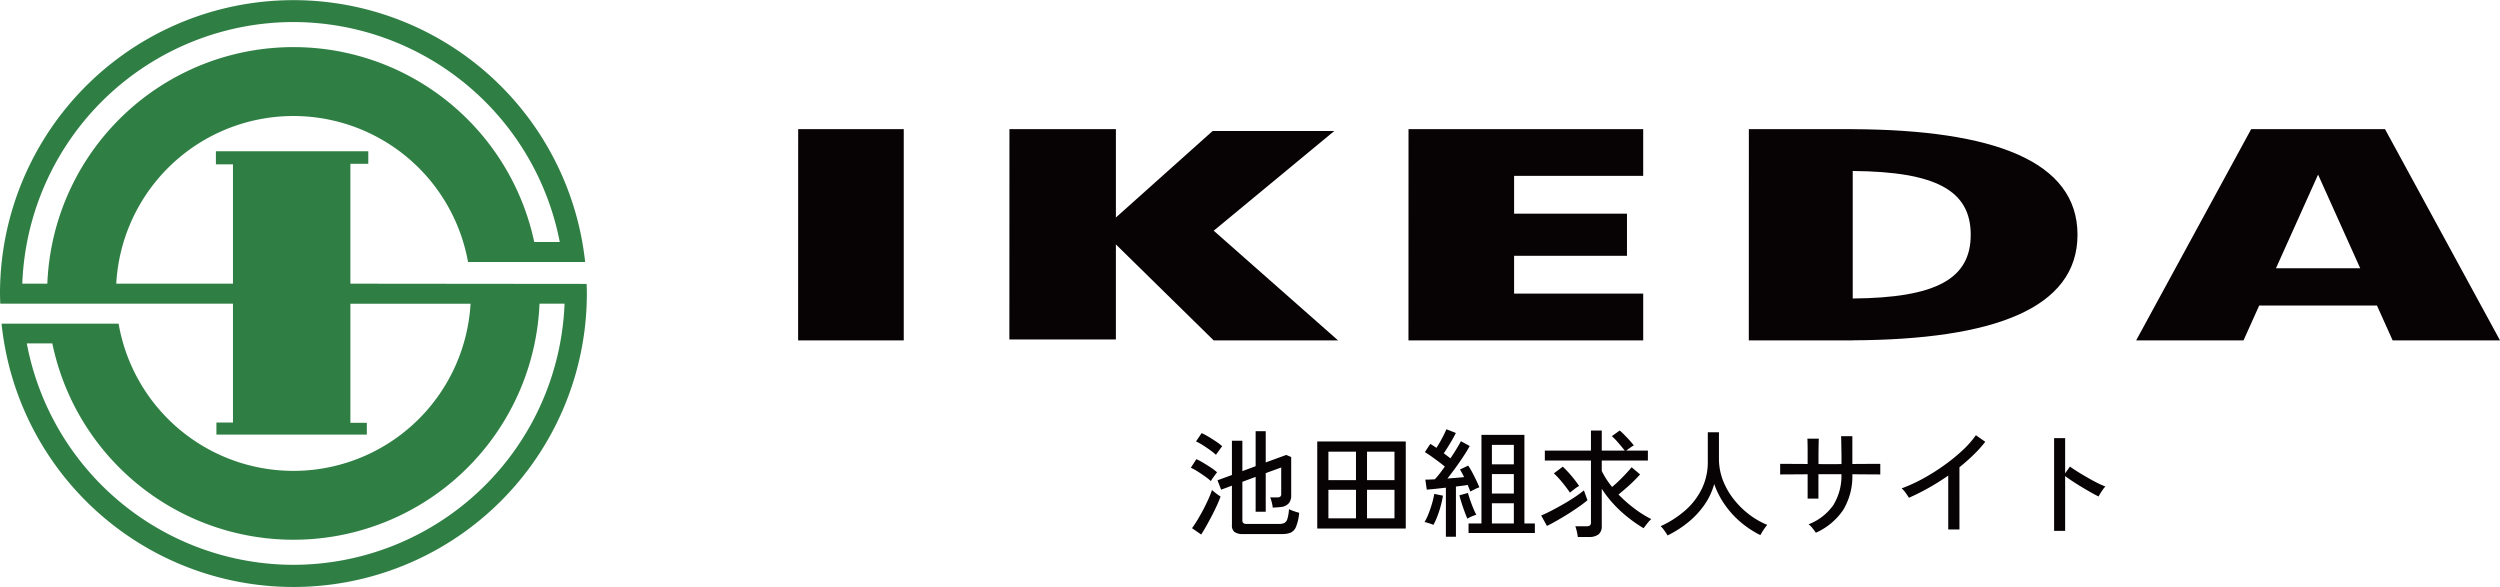 <svg xmlns="http://www.w3.org/2000/svg" width="213" height="50" viewBox="0 0 213 50"><g transform="translate(-30 -22)"><path d="M4.92.5A1.206,1.206,0,0,1,4.18.325.7.7,0,0,1,3.96-.26V-3.62l-.92.34-.31-.8,1.23-.45V-7.45h.89v2.59l1.13-.42V-8.26h.86V-5.6l1.75-.64.42.18v3.28a1.028,1.028,0,0,1-.19.64.983.983,0,0,1-.64.33q-.13.02-.35.035l-.39.025a3.622,3.622,0,0,0-.1-.51,2.182,2.182,0,0,0-.12-.36h.59a.433.433,0,0,0,.27-.065.3.3,0,0,0,.08-.245V-5.17l-1.32.48V-1.4H5.98V-4.37l-1.13.42V-.67a.308.308,0,0,0,.08.235.466.466,0,0,0,.31.075H7.96a1.1,1.1,0,0,0,.46-.08.567.567,0,0,0,.265-.35,3.424,3.424,0,0,0,.135-.83,2.889,2.889,0,0,0,.415.17q.265.09.455.14A4.052,4.052,0,0,1,9.42-.115a.919.919,0,0,1-.465.5A1.923,1.923,0,0,1,8.24.5ZM1.34.54.56,0q.21-.28.46-.695t.5-.885q.245-.47.44-.905t.3-.765q.08.07.22.185t.28.215a2.549,2.549,0,0,0,.23.15,7.187,7.187,0,0,1-.3.74q-.195.43-.44.9T1.77-.17Q1.53.25,1.34.54Zm.83-4.55A5.054,5.054,0,0,0,1.68-4.4q-.31-.225-.64-.43A4.777,4.777,0,0,0,.46-5.15l.47-.73a5.572,5.572,0,0,1,.6.315q.325.2.64.405a4.546,4.546,0,0,1,.525.4q-.05.06-.165.215T2.31-4.24A2.372,2.372,0,0,0,2.17-4.01ZM2.6-6.25a5.054,5.054,0,0,0-.49-.395q-.31-.225-.635-.43A4.519,4.519,0,0,0,.9-7.39l.48-.71a5.479,5.479,0,0,1,.585.31q.335.2.655.415a3.976,3.976,0,0,1,.51.395q-.05.06-.16.21l-.215.3Q2.65-6.33,2.6-6.25ZM11.23.03V-7.39h7.54V.03Zm.95-.87h2.35V-3.27H12.18Zm0-3.25h2.35V-6.52H12.18ZM15.47-.84h2.34V-3.27H15.47Zm0-3.25h2.34V-6.52H15.47ZM24.12.41V-.4h1.1V-7.95h3.66V-.4h.89V.41ZM22.19.73V-3.45l-.905.1q-.435.045-.725.065l-.12-.85q.33,0,.81-.03a6.285,6.285,0,0,0,.41-.485q.22-.285.44-.6-.23-.19-.53-.415t-.61-.445q-.31-.22-.56-.37l.46-.7q.12.07.255.155t.265.185q.16-.24.33-.54t.31-.585q.14-.285.21-.465l.81.32q-.2.4-.485.875t-.545.855l.305.23.265.2q.29-.43.525-.82t.365-.64l.75.41q-.21.39-.53.875t-.68.98q-.36.5-.69.915l.765-.06q.375-.03.655-.06-.09-.19-.18-.355T23.39-5l.7-.33a5.846,5.846,0,0,1,.34.565q.18.335.34.675t.27.61a2.472,2.472,0,0,0-.39.165q-.25.125-.38.195-.04-.12-.1-.265t-.125-.3q-.2.04-.455.07t-.545.07V.73ZM26.11-.4h1.87V-2.12H26.11Zm0-2.55h1.87V-4.61H26.11Zm0-2.49h1.87V-7.1H26.11ZM21.13-.28a1.849,1.849,0,0,0-.23-.09q-.15-.05-.3-.095A1.333,1.333,0,0,0,20.37-.52a4.837,4.837,0,0,0,.34-.705,9.1,9.1,0,0,0,.3-.88,7.488,7.488,0,0,0,.19-.815l.74.15a8.013,8.013,0,0,1-.185.855,9.067,9.067,0,0,1-.29.895A6.085,6.085,0,0,1,21.13-.28Zm2.89-.53q-.1-.23-.235-.59t-.255-.74q-.12-.38-.19-.66l.73-.2q.07.26.19.61t.26.685q.14.335.26.565A2.884,2.884,0,0,0,24.39-1,3.136,3.136,0,0,0,24.02-.81ZM33.43.75a4,4,0,0,0-.085-.47,3.682,3.682,0,0,0-.125-.44h.94a.5.5,0,0,0,.3-.07.328.328,0,0,0,.09-.27V-5.76H30.62v-.85h3.93V-8.32h.92v1.71h1.96q-.23-.29-.525-.635a6.191,6.191,0,0,0-.575-.595L37-8.32q.2.17.42.395t.43.455a5.284,5.284,0,0,1,.35.42,2.7,2.7,0,0,0-.3.19q-.2.14-.34.25H39.4v.85H35.47v.89a7.117,7.117,0,0,0,.88,1.36q.29-.24.61-.55t.6-.615q.285-.305.455-.515l.72.61q-.22.25-.535.56t-.66.61q-.345.3-.645.54a11.544,11.544,0,0,0,1.355,1.195,9.088,9.088,0,0,0,1.435.9,2.751,2.751,0,0,0-.345.38q-.2.25-.305.4a11.971,11.971,0,0,1-1.27-.875,10.959,10.959,0,0,1-1.255-1.15A9.335,9.335,0,0,1,35.47-3.36V-.19a.879.879,0,0,1-.27.715,1.279,1.279,0,0,1-.83.225ZM30.8-.19l-.49-.89q.34-.14.83-.39t1.02-.555q.53-.3,1.005-.62a8.853,8.853,0,0,0,.785-.575l.3.84q-.28.24-.7.535t-.9.6q-.485.305-.965.58T30.8-.19Zm1.96-2.84q-.17-.25-.4-.55t-.485-.59a6.412,6.412,0,0,0-.485-.5l.76-.57a9.552,9.552,0,0,1,.75.8,9.28,9.28,0,0,1,.64.845,2.616,2.616,0,0,0-.4.265ZM41.08.62q-.1-.17-.275-.415A2.516,2.516,0,0,0,40.49-.17a8.5,8.5,0,0,0,2.1-1.35,5.836,5.836,0,0,0,1.41-1.845,5.2,5.2,0,0,0,.505-2.3V-8.17h.95v2.25a5.088,5.088,0,0,0,.335,1.835A6.194,6.194,0,0,0,46.71-2.47a7.244,7.244,0,0,0,1.315,1.3,6.743,6.743,0,0,0,1.545.89q-.08.09-.2.255T49.145.31q-.1.17-.165.28A8.2,8.2,0,0,1,47.32-.5a7.771,7.771,0,0,1-1.35-1.475,7.361,7.361,0,0,1-.92-1.785,5.807,5.807,0,0,1-.845,1.79A7.258,7.258,0,0,1,42.83-.5,9.314,9.314,0,0,1,41.08.62ZM53.71.39q-.09-.14-.28-.38a1.615,1.615,0,0,0-.34-.34,4.576,4.576,0,0,0,2.12-1.65,4.775,4.775,0,0,0,.68-2.62H53.93v2.08h-.92V-4.59q-.52,0-1.02.005t-.855.005q-.355,0-.465.01v-.91l.435,0q.355.005.86.005t1.045.01v-.62q0-.34,0-.66t-.01-.56q0-.24-.015-.32h.98q-.01.07-.015.315t-.01.57q-.005.325-.005.665v.61q.32.01.57.01h.8q.26,0,.59-.01,0-.23,0-.575t-.01-.71q-.005-.365-.01-.665t-.015-.42h.96v2.37q.52-.01,1.02-.01t.87-.005l.49,0v.91q-.11-.01-.48-.01t-.87-.005q-.5-.005-1.03-.005a5.557,5.557,0,0,1-.78,3.04A5.548,5.548,0,0,1,53.71.39ZM64.99.11V-4.48q-.82.57-1.675,1.05t-1.675.84q-.1-.17-.275-.415a2.01,2.01,0,0,0-.345-.385,13.873,13.873,0,0,0,1.76-.8A17.2,17.2,0,0,0,64.575-5.31a15.441,15.441,0,0,0,1.6-1.29,8.239,8.239,0,0,0,1.17-1.32l.8.56a10.37,10.37,0,0,1-1,1.11q-.565.55-1.2,1.06V.11Zm9.02.12v-7.9h.94v3l.41-.58q.24.18.625.42t.825.495q.44.255.855.465a6.872,6.872,0,0,0,.715.32,1.431,1.431,0,0,0-.2.24q-.12.17-.225.34T77.8-2.7q-.27-.13-.65-.345t-.795-.465q-.415-.25-.785-.495t-.62-.435V.23Z" transform="translate(131 67)" fill="#070203"/><path d="M29.853,24.169V13.954h1.525V12.89H18.395V14h1.454V24.169H9.905a15.117,15.117,0,0,1,29.972-1.845h9.978A25,25,0,0,0,0,25c0,.292.012.582.022.872l19.827,0V36h-1.41v1.029H31.254V36.02h-1.4V25.876H40.091a15.116,15.116,0,0,1-29.986,1.7H.132A25,25,0,0,0,50,25c0-.269-.009-.544-.019-.811l-20.128-.02M25,1.878A23.152,23.152,0,0,1,47.693,20.617H45.517A20.981,20.981,0,0,0,4.033,24.169H1.9A23.146,23.146,0,0,1,25,1.878m0,46.244A23.152,23.152,0,0,1,2.282,29.255H4.457a20.981,20.981,0,0,0,41.509-3.38H48.1A23.146,23.146,0,0,1,25,48.122" transform="translate(30 22)" fill="#2f7f44"/><g transform="translate(-2 -1)"><path d="M143.883,36.16h8.995v18h-9Z" transform="translate(-43.878 -2.16)" fill="#070203"/><path d="M287.169,40.144V36.16H267.175l-.005,18h20V50.175h-11V46.954h9.617V43.365h-9.617V40.144Z" transform="translate(-115.169 -2.16)" fill="#070203"/><path d="M213.956,54.16l-10.591-9.344,10.267-8.492H203.268l-8.238,7.368V36.16h-9.069l-.006,17.923h9.074v-8.1l8.335,8.18Z" transform="translate(-67.956 -2.16)" fill="#070203"/><path d="M359.8,45.16c0-6.306-7.2-8.936-19.151-8.994V36.16H331.8l-.005,18h8.849v-.006C352.6,54.1,359.8,51.466,359.8,45.16m-19.151,5.432V39.728c7.072.058,10.054,1.651,10.054,5.432s-2.982,5.374-10.054,5.432" transform="translate(-150.797 -2.16)" fill="#070203"/><path d="M429.8,36.16H418.4l-9.8,18h9.147l1.335-2.969h10.035l1.335,2.969H439.6Zm-9.288,11.854,3.588-7.978,3.588,7.978Z" transform="translate(-194.599 -2.16)" fill="#070203"/></g></g></svg>